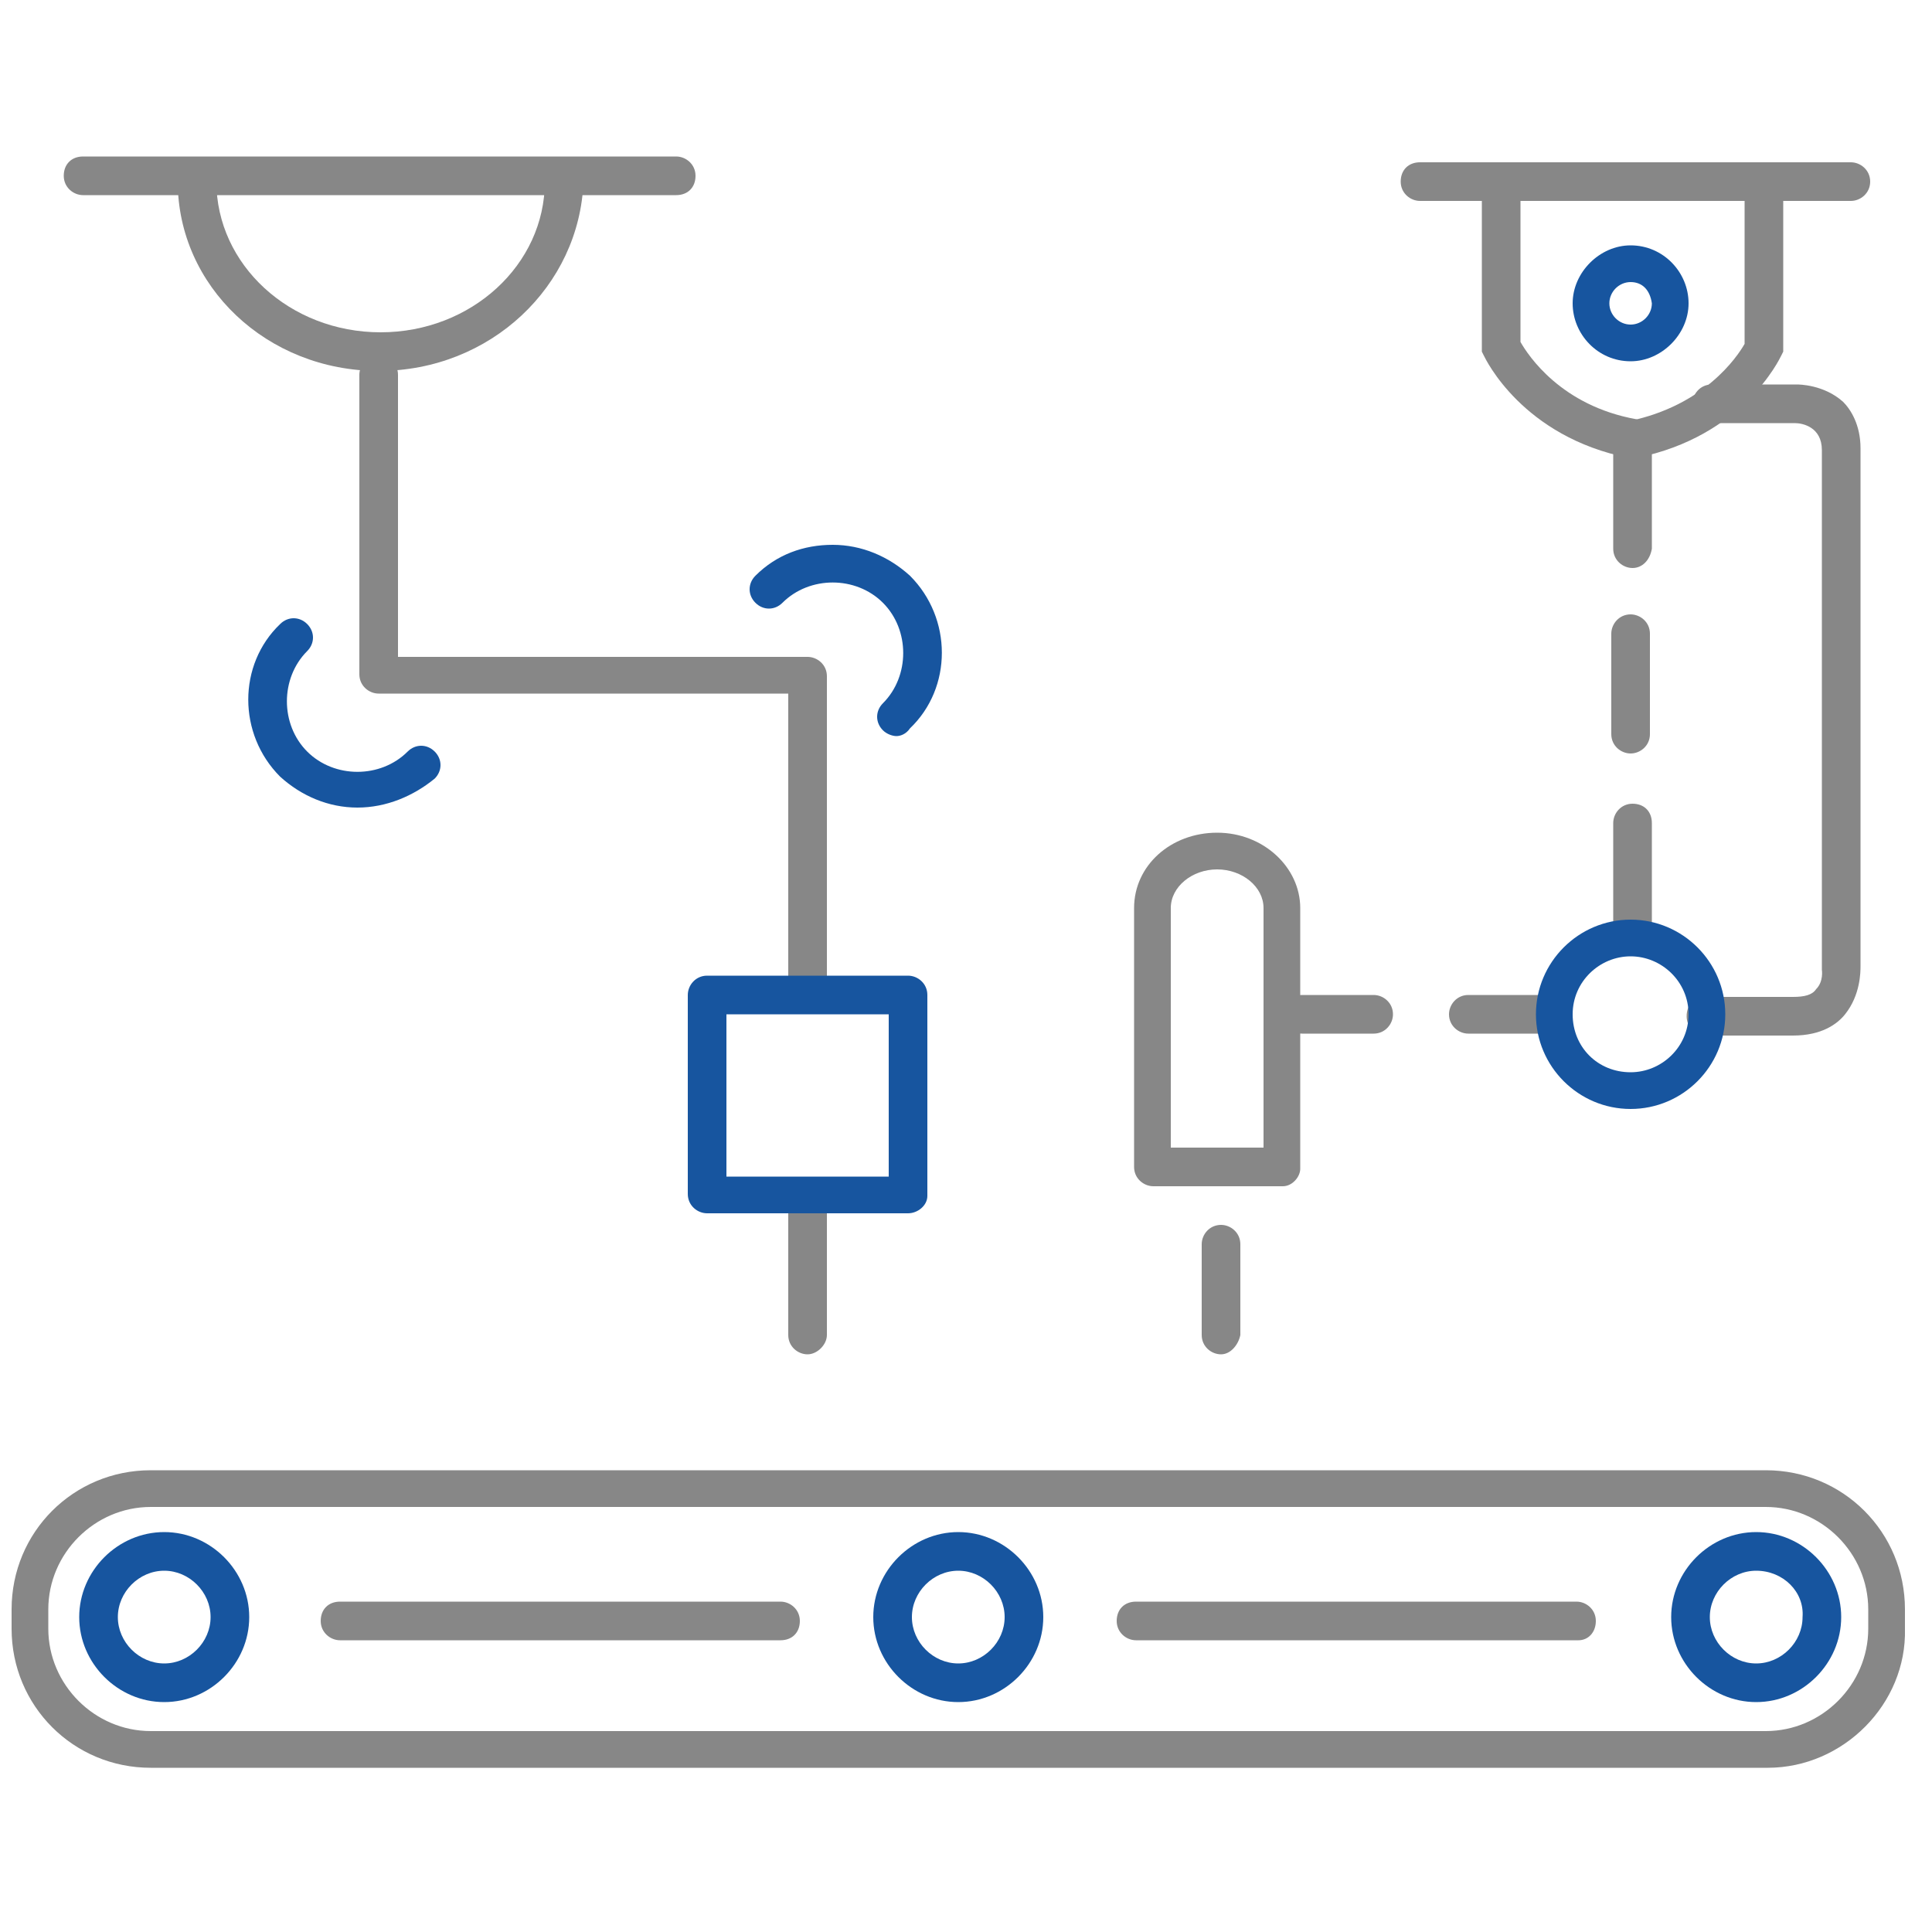 <?xml version="1.0" encoding="utf-8"?>
<!-- Generator: Adobe Illustrator 27.0.1, SVG Export Plug-In . SVG Version: 6.00 Build 0)  -->
<svg version="1.1" id="Layer_1" xmlns="http://www.w3.org/2000/svg" xmlns:xlink="http://www.w3.org/1999/xlink" x="0px" y="0px"
	 width="100px" height="100px" viewBox="0 0 100 100" style="enable-background:new 0 0 100 100;" xml:space="preserve">
<style type="text/css">
	.st0{fill:#878787;}
	.st1{fill:#17559F;}
</style>
<path class="st0" d="M91.5,91.5H7.8c-4,0-7.2-3.2-7.2-7.2v-1c0-4,3.2-7.2,7.2-7.2h83.6c4,0,7.2,3.2,7.2,7.2v1
	C98.7,88.2,95.4,91.5,91.5,91.5z M7.8,78c-2.9,0-5.3,2.4-5.3,5.3v1c0,2.9,2.4,5.3,5.3,5.3h83.6c2.9,0,5.3-2.4,5.3-5.3v-1
	c0-2.9-2.4-5.3-5.3-5.3H7.8z"/>
<path class="st1" d="M8.5,88.1c-2.4,0-4.4-2-4.4-4.4s2-4.4,4.4-4.4c2.4,0,4.4,2,4.4,4.4S10.9,88.1,8.5,88.1z M8.5,81.3
	c-1.3,0-2.4,1.1-2.4,2.4c0,1.3,1.1,2.4,2.4,2.4s2.4-1.1,2.4-2.4C10.9,82.4,9.8,81.3,8.5,81.3z"/>
<path class="st1" d="M49.6,88.1c-2.4,0-4.4-2-4.4-4.4s2-4.4,4.4-4.4s4.4,2,4.4,4.4S52,88.1,49.6,88.1z M49.6,81.3
	c-1.3,0-2.4,1.1-2.4,2.4c0,1.3,1.1,2.4,2.4,2.4c1.3,0,2.4-1.1,2.4-2.4C52,82.4,50.9,81.3,49.6,81.3z"/>
<path class="st1" d="M90.9,88.1c-2.4,0-4.4-2-4.4-4.4s2-4.4,4.4-4.4s4.4,2,4.4,4.4S93.3,88.1,90.9,88.1z M90.9,81.3
	c-1.3,0-2.4,1.1-2.4,2.4c0,1.3,1.1,2.4,2.4,2.4c1.3,0,2.4-1.1,2.4-2.4C93.4,82.4,92.3,81.3,90.9,81.3z"/>
<path class="st0" d="M81.7,84.9H58.8c-0.5,0-1-0.4-1-1s0.4-1,1-1h22.8c0.5,0,1,0.4,1,1S82.2,84.9,81.7,84.9z"/>
<path class="st0" d="M40.4,84.9H17.6c-0.5,0-1-0.4-1-1s0.4-1,1-1h22.8c0.5,0,1,0.4,1,1S41,84.9,40.4,84.9z"/>
<path class="st1" d="M84.4,18.7c-1.7,0-3-1.4-3-3s1.4-3,3-3c1.7,0,3,1.4,3,3S86,18.7,84.4,18.7z M84.4,14.6c-0.6,0-1.1,0.5-1.1,1.1
	c0,0.6,0.5,1.1,1.1,1.1s1.1-0.5,1.1-1.1C85.4,15,85,14.6,84.4,14.6z"/>
<path class="st0" d="M41.8,52c-0.5,0-1-0.4-1-1V35.9H19.6c-0.5,0-1-0.4-1-1V19.4c0-0.5,0.4-1,1-1c0.5,0,1,0.4,1,1v14.6h21.2
	c0.5,0,1,0.4,1,1V51C42.8,51.6,42.3,52,41.8,52z"/>
<path class="st0" d="M41.8,70.1c-0.5,0-1-0.4-1-1v-6.7c0-0.5,0.4-1,1-1s1,0.4,1,1v6.7C42.8,69.6,42.3,70.1,41.8,70.1z"/>
<path class="st0" d="M63.2,70.1c-0.5,0-1-0.4-1-1v-4.7c0-0.5,0.4-1,1-1c0.5,0,1,0.4,1,1v4.7C64.1,69.6,63.7,70.1,63.2,70.1z"/>
<path class="st0" d="M66.4,61.4h-6.7c-0.5,0-1-0.4-1-1V47c0-2.2,1.9-3.9,4.3-3.9s4.3,1.8,4.3,3.9v13.5
	C67.3,60.9,66.9,61.4,66.4,61.4z M60.7,59.4h4.7V47c0-1.1-1.1-2-2.4-2c-1.3,0-2.4,0.9-2.4,2V59.4z"/>
<path class="st0" d="M84.5,23.7c-0.1,0-0.1,0-0.2,0c-5.5-1.1-7.4-5.1-7.5-5.3l-0.1-0.2V9.4c0-0.5,0.4-1,1-1s1,0.4,1,1v8.3
	c0.4,0.7,2.1,3.3,6,4c0.5,0.1,0.9,0.6,0.8,1.1C85.3,23.4,84.9,23.7,84.5,23.7z"/>
<path class="st0" d="M84.5,23.7c-0.5,0-0.9-0.3-1-0.8c-0.1-0.5,0.2-1,0.8-1.1c3.9-0.8,5.6-3.3,6-4V9.4c0-0.5,0.4-1,1-1s1,0.4,1,1
	v8.8l-0.1,0.2c-0.1,0.2-2,4.2-7.5,5.3C84.6,23.7,84.5,23.7,84.5,23.7z"/>
<path class="st0" d="M95.8,10.4H73.5c-0.5,0-1-0.4-1-1s0.4-1,1-1h22.3c0.5,0,1,0.4,1,1S96.3,10.4,95.8,10.4z"/>
<path class="st0" d="M84.5,29.4c-0.5,0-1-0.4-1-1v-5.2c0-0.5,0.4-1,1-1s1,0.4,1,1v5.2C85.4,29,85,29.4,84.5,29.4z"/>
<path class="st0" d="M84.5,48.8c-0.5,0-1-0.4-1-1v-5.2c0-0.5,0.4-1,1-1s1,0.4,1,1v5.2C85.4,48.3,85,48.8,84.5,48.8z"/>
<path class="st0" d="M84.4,39c-0.5,0-1-0.4-1-1v-5.2c0-0.5,0.4-1,1-1c0.5,0,1,0.4,1,1V38C85.4,38.6,84.9,39,84.4,39z"/>
<path class="st1" d="M46.4,38.1c-0.2,0-0.5-0.1-0.7-0.3c-0.4-0.4-0.4-1,0-1.4c1.4-1.4,1.4-3.8,0-5.2c-1.4-1.4-3.8-1.4-5.2,0
	c-0.4,0.4-1,0.4-1.4,0s-0.4-1,0-1.4c1.1-1.1,2.5-1.6,4-1.6s2.9,0.6,4,1.6c2.2,2.2,2.2,5.8,0,7.9C46.9,38,46.6,38.1,46.4,38.1z"/>
<path class="st1" d="M18.5,41.8c-1.5,0-2.9-0.6-4-1.6c-2.2-2.2-2.2-5.8,0-7.9c0.4-0.4,1-0.4,1.4,0s0.4,1,0,1.4
	c-1.4,1.4-1.4,3.8,0,5.2c1.4,1.4,3.8,1.4,5.2,0c0.4-0.4,1-0.4,1.4,0c0.4,0.4,0.4,1,0,1.4C21.4,41.2,20,41.8,18.5,41.8z"/>
<path class="st0" d="M35,10.1H4.3c-0.5,0-1-0.4-1-1s0.4-1,1-1H35c0.5,0,1,0.4,1,1S35.6,10.1,35,10.1z"/>
<path class="st0" d="M19.6,19.2c-5.8,0-10.4-4.4-10.4-9.8c0-0.5,0.4-1,1-1s1,0.4,1,1c0,4.3,3.8,7.8,8.5,7.8s8.5-3.5,8.5-7.8
	c0-0.5,0.4-1,1-1c0.5,0,1,0.4,1,1C30,14.8,25.4,19.2,19.6,19.2z"/>
<path class="st0" d="M71.1,53.5h-3.7c-0.5,0-1-0.4-1-1c0-0.5,0.4-1,1-1h3.7c0.5,0,1,0.4,1,1C72.1,53,71.7,53.5,71.1,53.5z"/>
<path class="st0" d="M92.8,53.6h-4.5c-0.5,0-1-0.4-1-1s0.4-1,1-1h4.5c0.6,0,1-0.1,1.2-0.4c0.4-0.4,0.3-1,0.3-1l0-0.1V23.3
	c0-1.2-1-1.4-1.4-1.4h-4.3c-0.5,0-1-0.4-1-1c0-0.5,0.4-1,1-1H93c0.1,0,1.4,0,2.4,0.9c0.4,0.4,0.9,1.2,0.9,2.4v26.8
	c0,0.3,0,1.5-0.8,2.5C95.1,53,94.3,53.6,92.8,53.6z"/>
<path class="st0" d="M79.7,53.5H76c-0.5,0-1-0.4-1-1c0-0.5,0.4-1,1-1h3.7c0.5,0,1,0.4,1,1C80.7,53,80.3,53.5,79.7,53.5z"/>
<path class="st1" d="M84.4,57.4c-2.7,0-4.9-2.2-4.9-4.9s2.2-4.9,4.9-4.9s4.9,2.2,4.9,4.9S87.1,57.4,84.4,57.4z M84.4,49.5
	c-1.6,0-3,1.3-3,3s1.3,3,3,3c1.6,0,3-1.3,3-3S86,49.5,84.4,49.5z"/>
<path class="st1" d="M47,62.8H36.6c-0.5,0-1-0.4-1-1V51.5c0-0.5,0.4-1,1-1H47c0.5,0,1,0.4,1,1v10.4C48,62.4,47.5,62.8,47,62.8z
	 M37.6,60.9H46v-8.4h-8.4V60.9z"/>
</svg>
